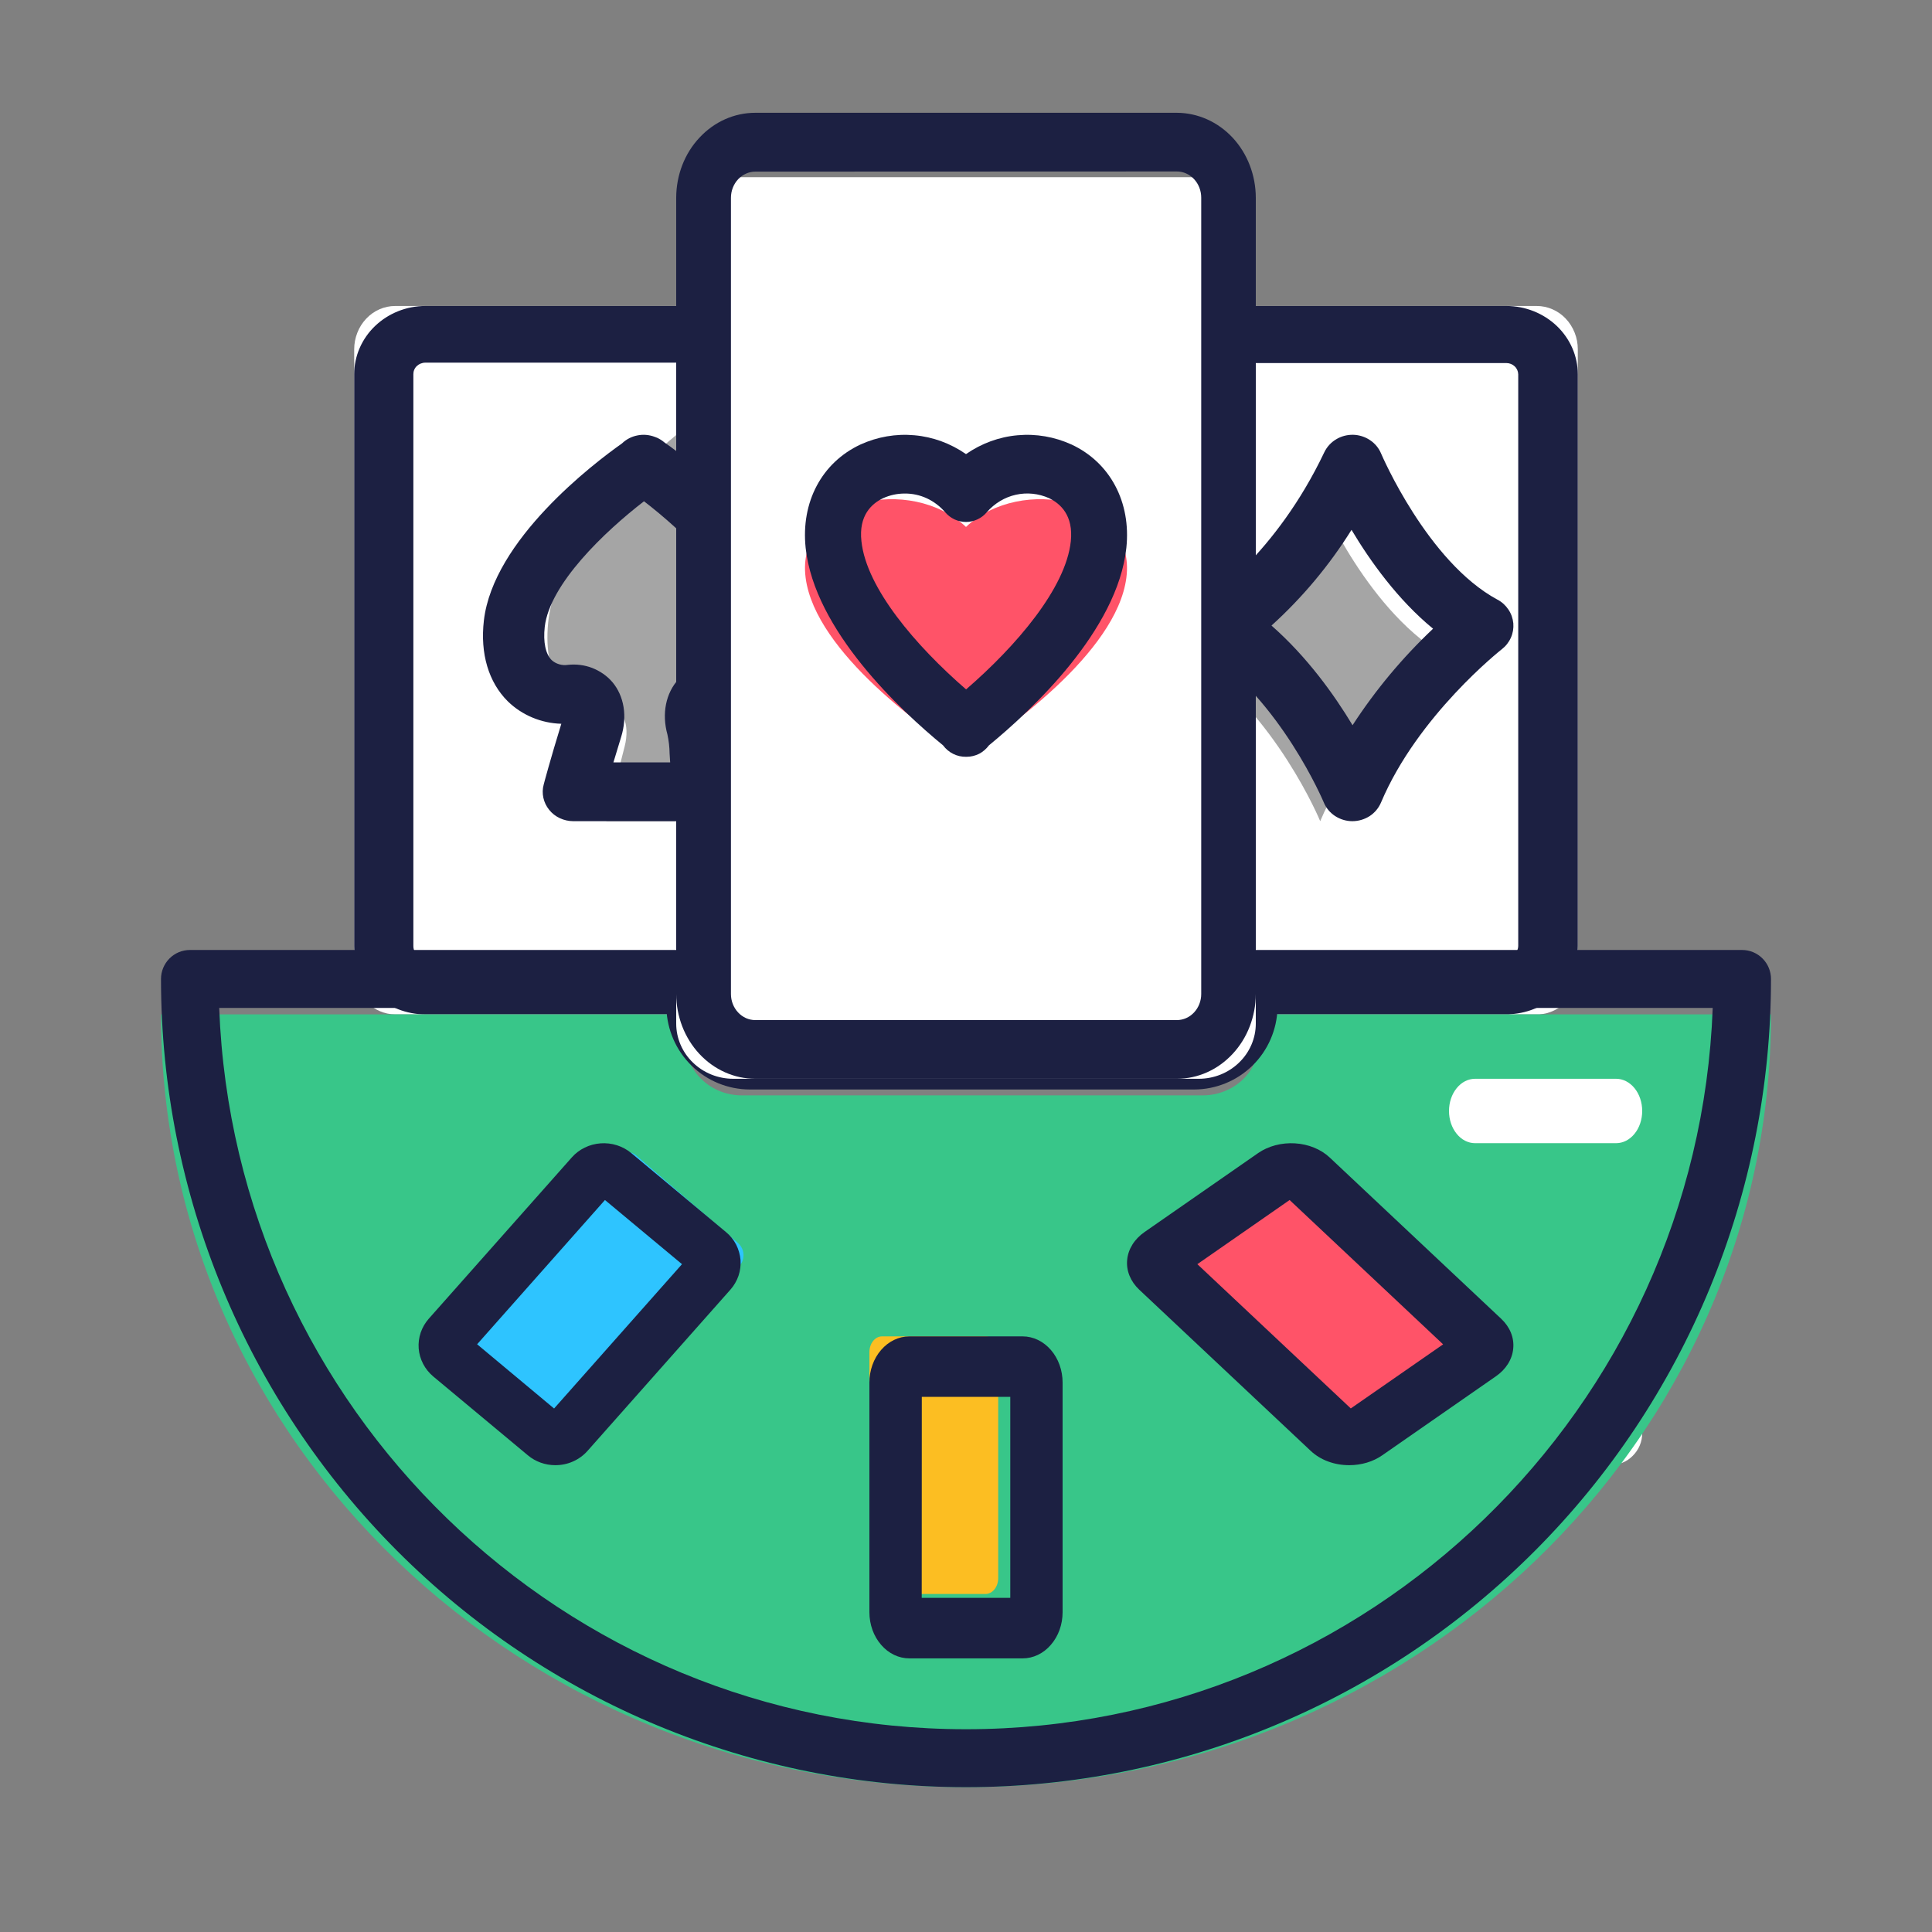 <?xml version="1.0" encoding="UTF-8"?>
<svg xmlns="http://www.w3.org/2000/svg" width="24" height="24" viewBox="0 0 24 24" fill="none">
  <rect x="0" y="0" width="24" height="24" fill="#808080" stroke="none"/>
  <path d="M20 18.201C19.947 18.201 19.895 18.191 19.847 18.171C19.798 18.151 19.754 18.122 19.717 18.084C19.68 18.047 19.651 18.004 19.63 17.955C19.61 17.907 19.6 17.855 19.6 17.803V15.4C19.6 15.294 19.642 15.193 19.717 15.118C19.792 15.043 19.894 15.001 20 15.001C20.106 15.001 20.208 15.043 20.283 15.118C20.358 15.193 20.4 15.294 20.4 15.4V17.802C20.4 17.855 20.39 17.907 20.37 17.955C20.35 18.003 20.32 18.047 20.283 18.084C20.246 18.122 20.202 18.151 20.153 18.171C20.104 18.191 20.052 18.201 20 18.201Z" fill="white"></path>
  <path d="M19.6 4.339V12.064C19.6 12.201 19.55 12.333 19.462 12.433C19.373 12.533 19.251 12.593 19.122 12.601H19.09H15.6V3.801H19.09C19.157 3.801 19.223 3.815 19.285 3.842C19.347 3.869 19.403 3.908 19.45 3.958C19.498 4.008 19.535 4.068 19.561 4.133C19.587 4.198 19.6 4.268 19.6 4.339Z" fill="white"></path>
  <path d="M18.713 12.601H15.171C15.073 12.601 14.978 12.564 14.909 12.497C14.839 12.431 14.8 12.34 14.8 12.246V4.156C14.8 4.062 14.839 3.972 14.909 3.905C14.978 3.839 15.073 3.801 15.171 3.801H18.713C18.948 3.801 19.173 3.891 19.34 4.05C19.506 4.209 19.6 4.425 19.6 4.65V11.751C19.6 11.966 19.514 12.174 19.36 12.331C19.206 12.489 18.995 12.584 18.77 12.598C18.752 12.601 18.733 12.601 18.713 12.601ZM15.541 11.891H18.722C18.759 11.889 18.794 11.873 18.82 11.847C18.845 11.821 18.86 11.787 18.86 11.751V4.65C18.859 4.613 18.844 4.577 18.816 4.551C18.789 4.525 18.752 4.51 18.713 4.51H15.542L15.541 11.891Z" fill="#1C2042"></path>
  <path d="M14.8 8.174C14.8 8.174 15.738 7.588 16.4 6.201C16.4 6.201 17.007 7.641 18 8.174C18 8.174 16.897 9.028 16.4 10.201C16.401 10.201 15.848 8.868 14.8 8.174Z" fill="#A5A5A5"></path>
  <path d="M16.799 10.201C16.723 10.201 16.648 10.178 16.585 10.137C16.521 10.095 16.472 10.036 16.444 9.967C16.439 9.955 15.914 8.71 14.967 8.082C14.915 8.047 14.873 8.001 14.844 7.947C14.814 7.892 14.799 7.832 14.8 7.77C14.801 7.709 14.817 7.649 14.847 7.595C14.878 7.541 14.921 7.496 14.974 7.462C14.988 7.454 15.845 6.893 16.451 5.618C16.483 5.552 16.533 5.496 16.597 5.458C16.66 5.419 16.734 5.4 16.809 5.401C16.884 5.403 16.957 5.426 17.018 5.467C17.08 5.508 17.128 5.566 17.156 5.633C17.162 5.647 17.732 6.98 18.602 7.449C18.658 7.478 18.704 7.521 18.738 7.572C18.773 7.623 18.793 7.682 18.799 7.743C18.804 7.804 18.794 7.865 18.769 7.921C18.744 7.978 18.705 8.027 18.656 8.065C18.646 8.073 17.611 8.888 17.155 9.97C17.126 10.038 17.077 10.097 17.014 10.138C16.95 10.179 16.875 10.201 16.799 10.201ZM15.795 7.771C16.239 8.161 16.575 8.632 16.802 9.009C17.085 8.573 17.421 8.17 17.802 7.81C17.363 7.45 17.02 6.969 16.789 6.582C16.515 7.021 16.181 7.421 15.795 7.771V7.771Z" fill="#1C2042"></path>
  <path d="M8.4 3.801V12.601H4.908C4.841 12.601 4.775 12.586 4.714 12.559C4.621 12.518 4.541 12.449 4.486 12.36C4.43 12.272 4.4 12.168 4.4 12.062V4.339C4.4 4.269 4.413 4.199 4.439 4.133C4.464 4.068 4.502 4.009 4.549 3.959C4.596 3.909 4.652 3.869 4.714 3.842C4.776 3.815 4.842 3.801 4.908 3.801H8.4Z" fill="white"></path>
  <path d="M8.832 12.601H5.284C5.168 12.601 5.053 12.579 4.946 12.537C4.838 12.494 4.741 12.432 4.659 12.353C4.577 12.274 4.512 12.181 4.467 12.078C4.423 11.976 4.4 11.866 4.4 11.754V4.648C4.4 4.424 4.494 4.208 4.659 4.05C4.825 3.891 5.05 3.801 5.284 3.801H8.832C8.93 3.801 9.023 3.838 9.092 3.904C9.161 3.971 9.2 4.06 9.2 4.154V12.25C9.2 12.343 9.161 12.433 9.092 12.498C9.023 12.564 8.929 12.601 8.832 12.601ZM5.284 4.505C5.264 4.505 5.245 4.509 5.227 4.516C5.209 4.523 5.192 4.534 5.178 4.547C5.164 4.56 5.153 4.576 5.146 4.593C5.138 4.611 5.135 4.629 5.135 4.648V11.754C5.135 11.783 5.143 11.81 5.16 11.834C5.176 11.857 5.199 11.876 5.227 11.886C5.245 11.894 5.264 11.898 5.284 11.897H8.465V4.505H5.284Z" fill="#1C2042"></path>
  <path d="M9.049 9.25C9.124 9.573 9.038 9.915 9.218 10.201H7.532C7.532 10.201 7.616 9.826 7.759 9.275C7.83 9.004 7.741 8.746 7.498 8.771C7.079 8.814 6.74 8.455 6.809 7.738C6.915 6.643 8.294 5.49 8.396 5.407V5.401L8.399 5.404L8.402 5.401V5.407C8.504 5.49 9.883 6.643 9.989 7.738C10.061 8.483 9.78 8.838 9.322 8.759C9.083 8.717 8.986 8.979 9.049 9.25Z" fill="#A5A5A5"></path>
  <path d="M8.829 10.201H7.122C7.064 10.201 7.007 10.188 6.955 10.164C6.903 10.14 6.857 10.104 6.822 10.06C6.786 10.016 6.762 9.965 6.75 9.911C6.738 9.856 6.739 9.8 6.754 9.746C6.757 9.733 6.836 9.436 6.973 8.991C6.723 8.984 6.484 8.884 6.308 8.712C6.07 8.476 5.963 8.12 6.011 7.708C6.127 6.707 7.37 5.76 7.727 5.508C7.779 5.458 7.845 5.423 7.918 5.409C7.99 5.394 8.065 5.401 8.134 5.427C8.144 5.43 8.155 5.435 8.165 5.439C8.197 5.454 8.228 5.474 8.255 5.497C8.588 5.73 9.869 6.691 9.986 7.708C10.053 8.285 9.862 8.595 9.691 8.754C9.604 8.833 9.501 8.894 9.388 8.934C9.276 8.974 9.156 8.992 9.036 8.987C9.059 9.098 9.073 9.211 9.076 9.324C9.084 9.473 9.09 9.561 9.136 9.622C9.177 9.677 9.202 9.741 9.207 9.808C9.213 9.875 9.199 9.942 9.167 10.002C9.135 10.062 9.086 10.112 9.027 10.148C8.967 10.183 8.899 10.201 8.829 10.201ZM7.62 9.471H8.325C8.322 9.433 8.32 9.394 8.318 9.36C8.317 9.281 8.308 9.202 8.291 9.124C8.219 8.865 8.271 8.608 8.43 8.436C8.5 8.362 8.588 8.306 8.687 8.274C8.786 8.241 8.892 8.234 8.994 8.251C9.051 8.26 9.128 8.262 9.166 8.226C9.215 8.181 9.262 8.039 9.233 7.787C9.172 7.253 8.489 6.603 8 6.227C7.511 6.604 6.829 7.254 6.767 7.787C6.746 7.975 6.777 8.125 6.853 8.2C6.879 8.224 6.912 8.242 6.947 8.252C6.981 8.262 7.018 8.265 7.054 8.259C7.158 8.248 7.262 8.261 7.358 8.298C7.454 8.336 7.54 8.395 7.606 8.472C7.754 8.646 7.795 8.902 7.716 9.155C7.681 9.27 7.648 9.376 7.62 9.471Z" fill="#1C2042"></path>
  <path d="M22 12.601C22 17.904 17.522 22.201 12 22.201C6.478 22.201 2 17.904 2 12.601H8.512V12.933C8.512 13.112 8.586 13.283 8.718 13.41C8.849 13.536 9.028 13.607 9.215 13.607H14.942C15.128 13.607 15.307 13.536 15.439 13.41C15.57 13.283 15.645 13.112 15.645 12.933V12.601H22Z" fill="#38C689"></path>
  <path d="M12 22.201C9.348 22.201 6.804 21.143 4.929 19.261C3.054 17.378 2 14.824 2 12.161C2 12.066 2.038 11.974 2.105 11.907C2.172 11.839 2.264 11.801 2.359 11.801H8.636C8.732 11.801 8.823 11.839 8.89 11.907C8.957 11.974 8.995 12.066 8.995 12.161V12.496C8.995 12.581 9.029 12.662 9.089 12.722C9.148 12.782 9.229 12.816 9.314 12.816H14.836C14.92 12.816 15.002 12.782 15.061 12.722C15.121 12.662 15.155 12.581 15.155 12.496V12.161C15.155 12.066 15.193 11.974 15.26 11.907C15.327 11.839 15.418 11.801 15.514 11.801H21.641C21.736 11.801 21.828 11.839 21.895 11.907C21.962 11.974 22 12.066 22 12.161C22 13.48 21.741 14.786 21.239 16.004C20.736 17.222 20 18.329 19.071 19.261C18.142 20.193 17.04 20.933 15.826 21.437C14.613 21.942 13.313 22.201 12 22.201ZM2.723 12.521C2.911 17.494 7.001 21.481 12 21.481C16.998 21.481 21.088 17.494 21.276 12.521H15.87C15.863 12.791 15.751 13.049 15.558 13.238C15.364 13.427 15.106 13.533 14.836 13.534H9.313C9.043 13.533 8.784 13.427 8.591 13.238C8.398 13.049 8.286 12.792 8.278 12.521H2.723Z" fill="#1C2042"></path>
  <path d="M14.891 2.201H9.109C8.921 2.201 8.741 2.273 8.608 2.402C8.475 2.531 8.4 2.705 8.4 2.887V12.715C8.4 12.897 8.475 13.072 8.608 13.2C8.741 13.329 8.921 13.401 9.109 13.401H14.891C15.079 13.401 15.259 13.329 15.392 13.2C15.525 13.072 15.6 12.897 15.6 12.715V2.885C15.599 2.703 15.524 2.529 15.391 2.401C15.258 2.273 15.078 2.201 14.891 2.201Z" fill="white"></path>
  <path d="M14.619 13.401H9.383C9.122 13.401 8.873 13.29 8.689 13.093C8.504 12.895 8.401 12.627 8.4 12.348V2.455C8.401 2.175 8.504 1.907 8.689 1.71C8.873 1.512 9.122 1.401 9.383 1.401H14.619C14.879 1.402 15.128 1.513 15.312 1.71C15.496 1.908 15.599 2.175 15.6 2.455V12.348C15.599 12.627 15.496 12.895 15.312 13.092C15.128 13.29 14.879 13.401 14.619 13.401ZM9.383 2.132C9.302 2.132 9.226 2.167 9.169 2.227C9.112 2.288 9.08 2.371 9.08 2.457V12.348C9.08 12.434 9.112 12.516 9.169 12.577C9.226 12.638 9.302 12.672 9.383 12.672H14.619C14.699 12.672 14.776 12.638 14.833 12.577C14.89 12.516 14.922 12.434 14.922 12.348V2.455C14.922 2.369 14.89 2.286 14.833 2.225C14.776 2.164 14.699 2.13 14.619 2.13L9.383 2.132Z" fill="#1C2042"></path>
  <path d="M12 6.546C11.317 5.895 9.879 6.199 10.008 7.178C10.13 8.113 11.532 9.091 11.989 9.386V9.401L12 9.394L12.011 9.401V9.386C12.468 9.091 13.87 8.115 13.992 7.178C14.121 6.199 12.683 5.895 12 6.546Z" fill="#FF5368"></path>
  <path d="M12.009 9.401H12C11.945 9.402 11.891 9.39 11.841 9.365C11.792 9.341 11.748 9.304 11.715 9.259C11.191 8.829 10.117 7.832 10.008 6.805C9.948 6.236 10.209 5.746 10.689 5.522C10.9 5.426 11.13 5.386 11.359 5.407C11.588 5.427 11.808 5.508 12 5.641C12.192 5.508 12.412 5.427 12.641 5.407C12.87 5.386 13.1 5.426 13.311 5.522C13.791 5.746 14.052 6.238 13.992 6.805C13.883 7.833 12.809 8.829 12.285 9.259C12.252 9.303 12.211 9.339 12.163 9.364C12.115 9.388 12.062 9.401 12.009 9.401V9.401ZM11.238 6.131C11.146 6.131 11.056 6.15 10.972 6.188C10.829 6.255 10.665 6.402 10.701 6.724C10.763 7.308 11.381 8.027 12.001 8.564C12.621 8.028 13.24 7.308 13.302 6.724C13.336 6.402 13.172 6.255 13.031 6.188C12.901 6.13 12.757 6.115 12.619 6.146C12.48 6.177 12.355 6.253 12.259 6.362C12.227 6.401 12.187 6.431 12.142 6.452C12.097 6.473 12.049 6.484 12 6.484C11.951 6.484 11.902 6.473 11.857 6.452C11.813 6.431 11.773 6.401 11.74 6.362C11.677 6.289 11.599 6.23 11.513 6.19C11.426 6.15 11.333 6.13 11.238 6.131Z" fill="#1C2042"></path>
  <path d="M12.242 16.601H10.957C10.87 16.601 10.8 16.689 10.8 16.797V19.605C10.8 19.713 10.87 19.801 10.957 19.801H12.242C12.329 19.801 12.4 19.713 12.4 19.605V16.797C12.4 16.689 12.329 16.601 12.242 16.601Z" fill="#FCBE22"></path>
  <path d="M12.703 20.601H11.297C11.165 20.601 11.039 20.541 10.946 20.433C10.852 20.325 10.8 20.18 10.8 20.027V17.175C10.8 17.023 10.852 16.877 10.946 16.769C11.039 16.662 11.165 16.601 11.297 16.601H12.703C12.835 16.601 12.961 16.662 13.054 16.769C13.148 16.877 13.2 17.023 13.2 17.175V20.027C13.2 20.18 13.148 20.325 13.054 20.433C12.961 20.541 12.835 20.601 12.703 20.601ZM11.45 19.849H12.55V17.352H11.451L11.45 19.849Z" fill="#1C2042"></path>
  <path d="M15.907 14.345L14.649 15.428C14.564 15.501 14.554 15.629 14.628 15.714L16.53 17.926C16.603 18.011 16.732 18.021 16.817 17.948L18.075 16.865C18.16 16.792 18.169 16.664 18.096 16.579L16.194 14.367C16.121 14.282 15.992 14.272 15.907 14.345Z" fill="#FF5368"></path>
  <path d="M16.761 18.201C16.67 18.201 16.581 18.186 16.498 18.155C16.416 18.125 16.343 18.08 16.283 18.024L14.152 16.021C14.043 15.918 13.989 15.785 14.002 15.651C14.014 15.517 14.092 15.392 14.219 15.304L15.629 14.324C15.756 14.236 15.921 14.193 16.087 14.203C16.253 14.213 16.408 14.276 16.517 14.378L18.648 16.382C18.757 16.484 18.811 16.617 18.798 16.751C18.786 16.886 18.708 17.011 18.581 17.098L17.171 18.078C17.057 18.158 16.911 18.201 16.761 18.201ZM14.874 15.704L16.78 17.496L17.927 16.7L16.02 14.907L14.874 15.704Z" fill="#1C2042"></path>
  <path d="M5.74 16.877L6.998 17.959C7.083 18.032 7.211 18.022 7.285 17.937L9.187 15.725C9.26 15.64 9.251 15.512 9.165 15.439L7.907 14.357C7.822 14.283 7.694 14.293 7.621 14.378L5.718 16.59C5.645 16.675 5.655 16.803 5.74 16.877Z" fill="#2EC4FF"></path>
  <path d="M6.898 18.201C6.773 18.201 6.652 18.158 6.557 18.078L5.382 17.099C5.277 17.011 5.212 16.886 5.201 16.751C5.191 16.617 5.236 16.484 5.326 16.382L7.103 14.378C7.193 14.276 7.322 14.213 7.461 14.203C7.599 14.193 7.736 14.236 7.842 14.324L9.017 15.304C9.07 15.347 9.113 15.4 9.144 15.46C9.175 15.52 9.193 15.585 9.199 15.651C9.204 15.718 9.195 15.785 9.174 15.848C9.152 15.912 9.118 15.97 9.073 16.021L7.297 18.025C7.248 18.08 7.186 18.125 7.118 18.155C7.049 18.186 6.974 18.201 6.898 18.201ZM5.927 16.699L6.883 17.497L8.472 15.704L7.515 14.907L5.927 16.699Z" fill="#1C2042"></path>
  <path d="M20.076 14.201H18.324C18.238 14.201 18.155 14.159 18.095 14.084C18.034 14.009 18 13.907 18 13.801C18 13.695 18.034 13.593 18.095 13.518C18.155 13.443 18.238 13.401 18.324 13.401H20.076C20.162 13.401 20.244 13.443 20.305 13.518C20.366 13.593 20.4 13.695 20.4 13.801C20.4 13.907 20.366 14.009 20.305 14.084C20.244 14.159 20.162 14.201 20.076 14.201Z" fill="white"></path>
</svg>
